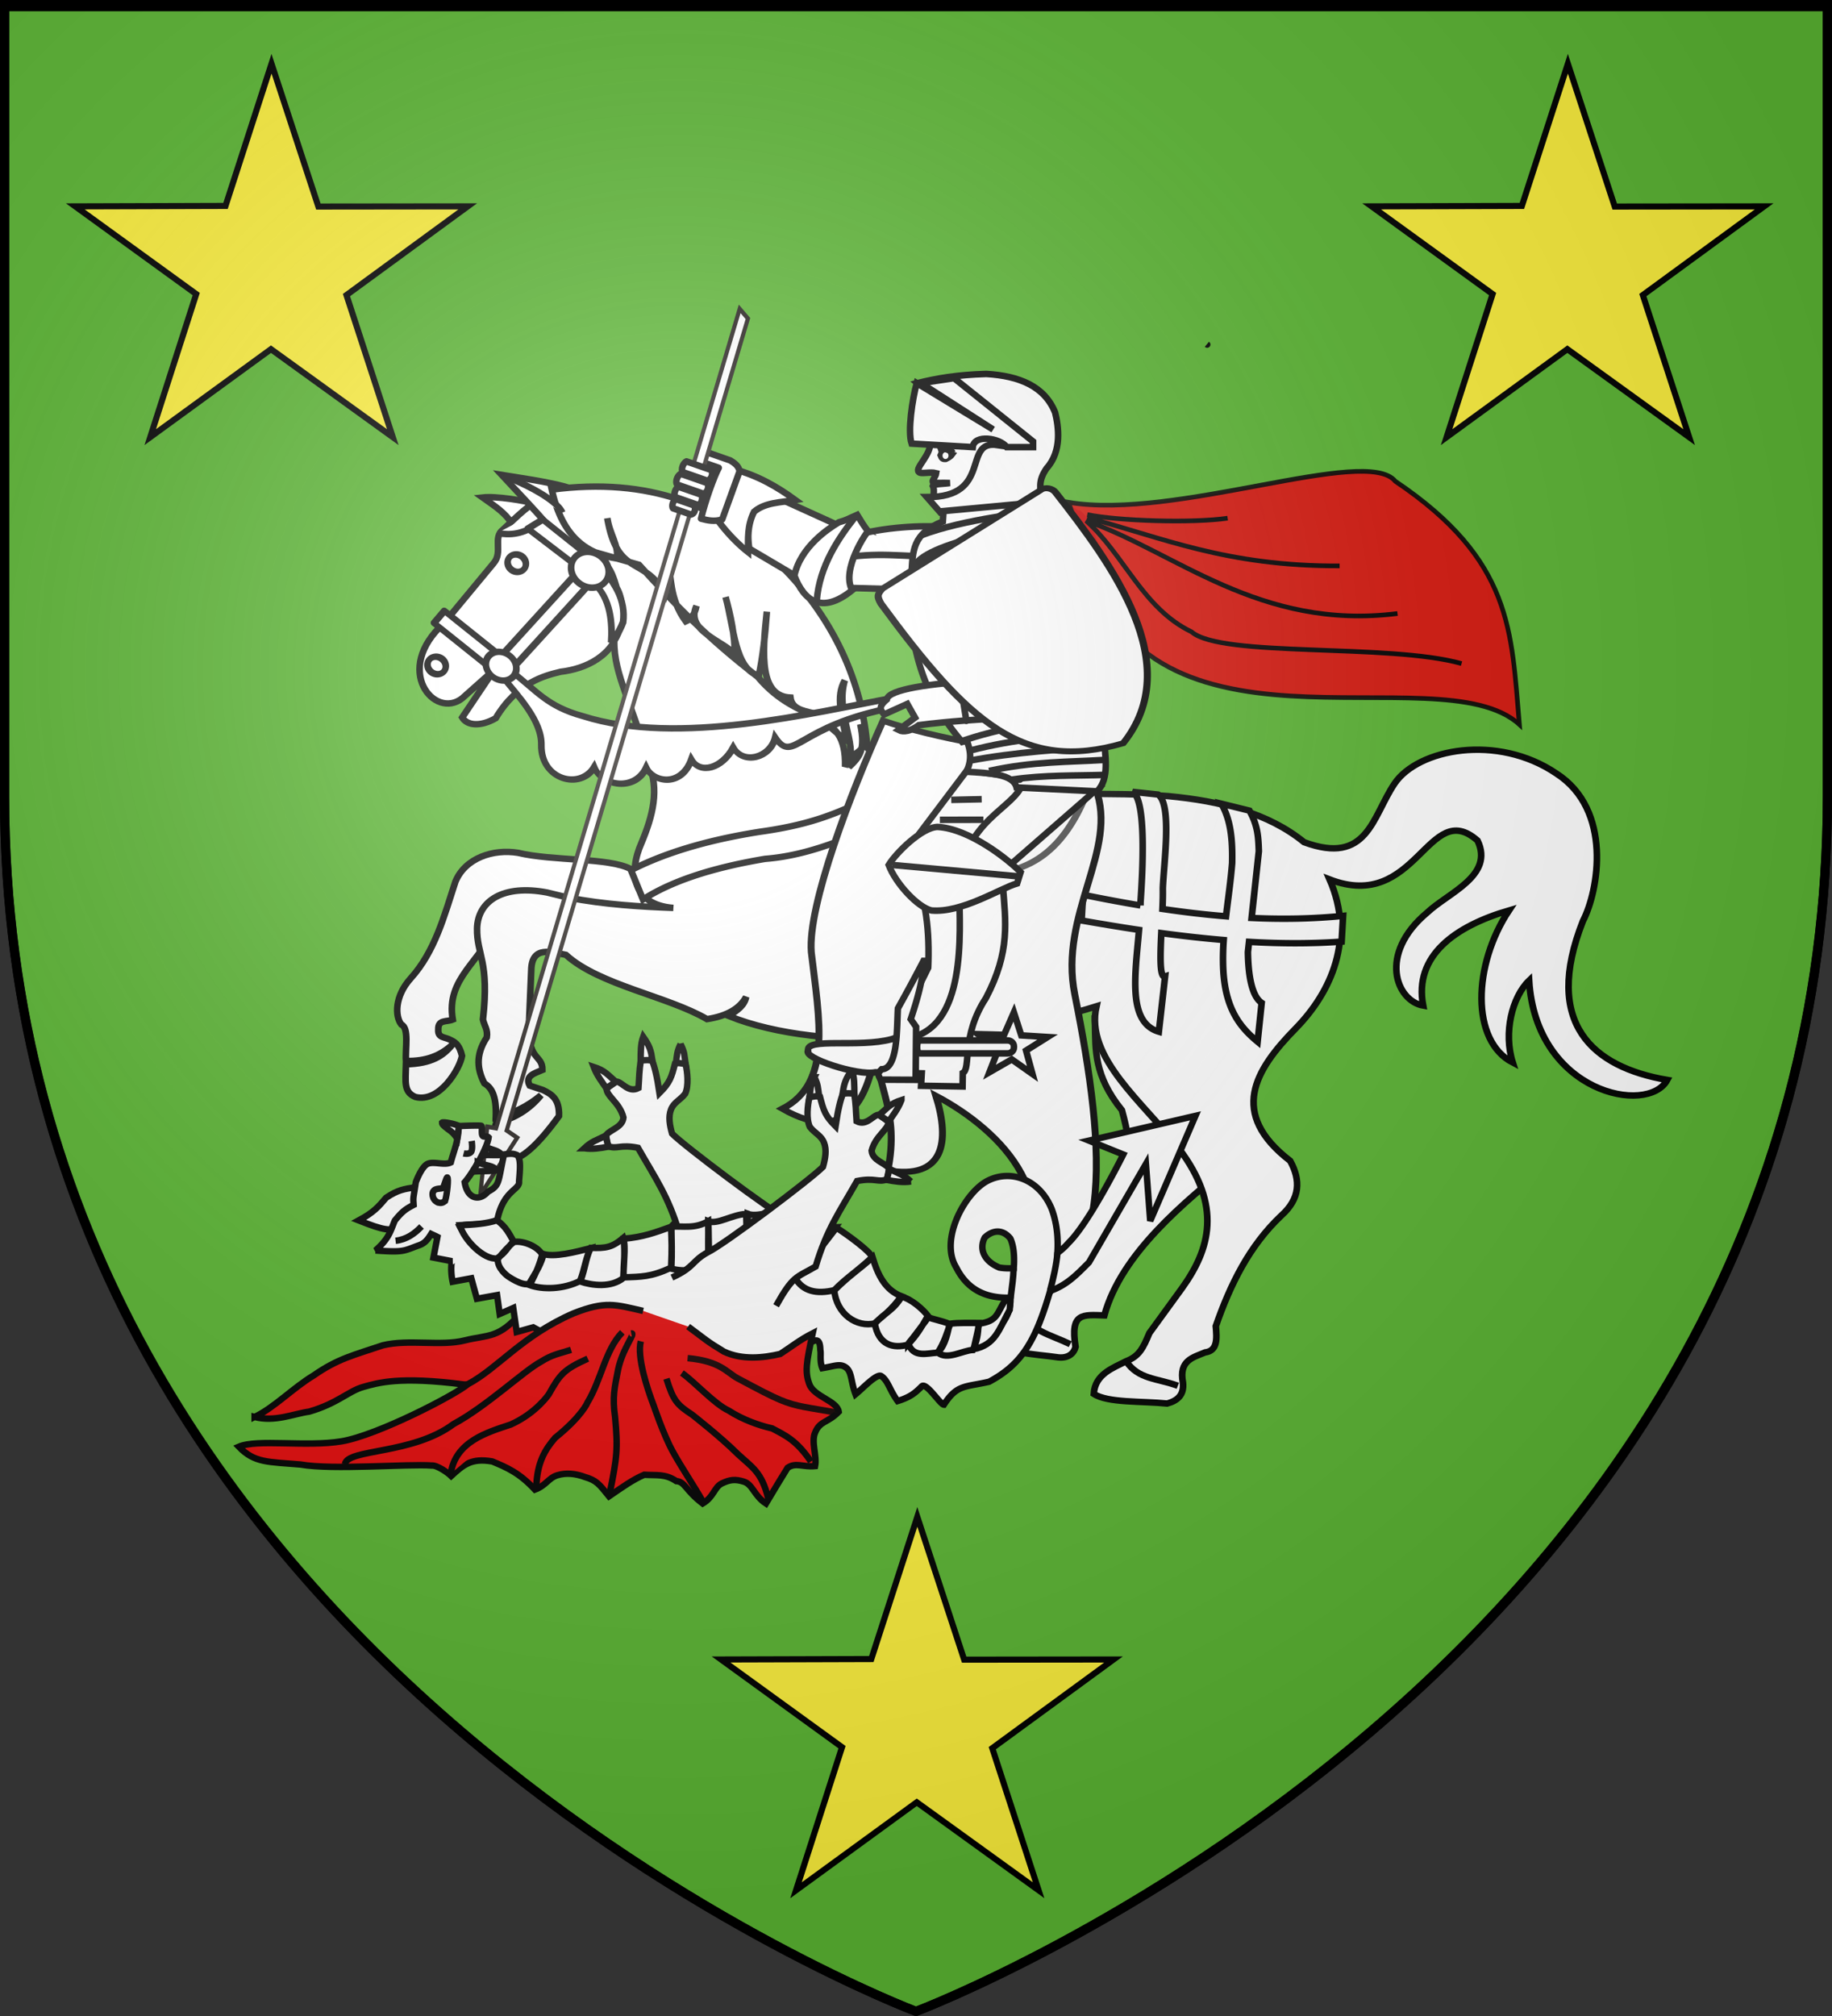 <svg xmlns="http://www.w3.org/2000/svg" xmlns:xlink="http://www.w3.org/1999/xlink" width="600" height="660" version="1.0"><rect width="100%" height="100%" fill="#333333" stroke="none"/><desc>Flag of Canton of Valais (Wallis)</desc><defs><radialGradient xlink:href="#b" id="d" cx="221.445" cy="226.331" r="300" fx="221.445" fy="226.331" gradientTransform="matrix(1.353 0 0 1.349 -77.63 -85.747)" gradientUnits="userSpaceOnUse"/><linearGradient id="b"><stop offset="0" style="stop-color:white;stop-opacity:.314"/><stop offset=".19" style="stop-color:white;stop-opacity:.251"/><stop offset=".6" style="stop-color:#6b6b6b;stop-opacity:.125"/><stop offset="1" style="stop-color:black;stop-opacity:.125"/></linearGradient></defs><g style="display:inline"><path d="M300 658.5s298.5-112.436 298.5-398.182V1.5H1.5v258.818C1.5 546.064 300 658.5 300 658.5z" style="fill:#5ab532;fill-opacity:1;fill-rule:evenodd;stroke:#000;stroke-width:3;stroke-linecap:butt;stroke-linejoin:miter;stroke-miterlimit:4;stroke-opacity:1;stroke-dasharray:none"/><path d="m88.923 20.872 15.345 46.749 48.92-.057-39.718 29.04 15.17 46.509-39.892-28.8-39.544 28.8 15.064-46.84-39.611-28.709 49.202-.148z" style="fill:#fcef3c;fill-opacity:1;stroke:#000;stroke-width:2;stroke-miterlimit:4;stroke-opacity:1;stroke-dasharray:none;stroke-dashoffset:0"/><path d="m513.498 20.872 15.346 46.749 48.92-.057-39.719 29.04 15.171 46.509-39.892-28.8-39.544 28.8 15.063-46.84-39.61-28.709 49.202-.148zM300.428 496.592l15.345 46.748 48.92-.056-39.718 29.04 15.171 46.508-39.892-28.8-39.544 28.8 15.063-46.84-39.61-28.708 49.202-.149z" style="fill:#fcef3c;fill-opacity:1;stroke:#000;stroke-width:2;stroke-miterlimit:4;stroke-opacity:1;stroke-dasharray:none;stroke-dashoffset:0;display:inline"/><g style="fill:#fff;stroke:#000;stroke-width:2.191;stroke-miterlimit:4;stroke-opacity:1;stroke-dasharray:none"><path d="M204.331 813.66c-4.476-.895-13.904-1.674-18.347-.78 4.523 2.762 7.774 4.423 10.852 8.542z" style="fill:#fff;fill-opacity:1;fill-rule:evenodd;stroke:#000;stroke-width:2.191;stroke-linecap:butt;stroke-linejoin:miter;stroke-miterlimit:4;stroke-opacity:1;stroke-dasharray:none" transform="matrix(.985 .08 -.082 .958 41.516 -630.757)"/><path d="M230.685 810.577c-21.706-7.742-28.669 3.324-37.02 12.616-3.324 3.007.704 7.66-2.198 11.724l-14.684 21.688c-15.778 17.266-.296 33.157 8.179 24.96l9.743-10.53-9.238 17.08c1.811 2.576 6.139 2.777 11.072-.655 6.108-12.868 15.129-15.873 20.12-17.569 8.164-1.686 17.223-6.686 18.777-18.117.943-6.285-1.904-14.26-8.44-21.052-11.695-8.4-11.042-14.487-11.44-21.928" style="fill:#fff;fill-opacity:1;fill-rule:evenodd;stroke:#000100;stroke-width:2.191;stroke-linecap:butt;stroke-linejoin:miter;stroke-miterlimit:4;stroke-opacity:1;stroke-dasharray:none" transform="matrix(.985 .08 -.082 .958 41.516 -630.757)"/><g style="fill:#fff;stroke-width:4.456;stroke-miterlimit:4;stroke-dasharray:none"><path d="M199.713 630.254c.653 0 1.305 0 0 0z" style="fill:#fff;stroke:#000;stroke-width:4.456;stroke-linecap:butt;stroke-linejoin:miter;stroke-miterlimit:4;stroke-opacity:1;stroke-dasharray:none" transform="matrix(.509 .041 -.038 .448 139.42 75.84)"/></g><path d="M245.372 934.885c-7.553-3.329-25.861-.493-37.67-2.387-8.228-.678-17.252 3.138-19.84 11.519-2.72 11.85-4.77 24.285-12.052 34.073-4.77 6.484-4.14 13.231-1.777 15.888 2.769 1.005 1.929 8.038 2.577 12.24 6.7-.415 11.255-2.775 14.806-6.751-2.616 3.933-6.227 6.975-14.718 7.903.355 6.144 0 9.48 4.029 10.82 8.193 1.417 13.91-10.884 14.242-15.24-1.094-3.364-2.32-4.326-4.147-5.034-2.019-1.015-4.395-.21-4.44-3.27-.4-3.443 2.524-2.705 4.502-3.751-3.51-14.028 7.849-20.373 11.784-33.752l11.845-8.037 48.86 3.483zM414.396 1073.324c3.866-21.6 23.353-40.714 37.63-54.957l-48.965-43.884c.954 8.93 1.034 17.664 11.335 28.709 4.803 13.337 6.754 26.158-.454 37.322-4.537 8.953-10.34 15.54-17.77 23.015.616 3.454-1.827 7.178-8.622 10.03-4.813 2.622-8.973 4.208-9.425 10.429 2.909 5.178 14.192 4.284 22.342 4.854 3.297.035 4.96-1.807 5.314-4.034-2.807-11.565 1.456-11.103 8.615-11.484z" style="fill:#fff;fill-opacity:1;fill-rule:evenodd;stroke:#000;stroke-width:2.191;stroke-linecap:butt;stroke-linejoin:miter;stroke-miterlimit:4;stroke-opacity:1;stroke-dasharray:none" transform="matrix(.985 .08 -.082 .958 41.516 -630.757)"/><path d="M214.58 809.578c-5.896 6.626-11.604 16.501-22.653 14.92" style="fill:#fff;stroke:#000;stroke-width:2.191;stroke-linecap:butt;stroke-linejoin:miter;stroke-miterlimit:4;stroke-opacity:1;stroke-dasharray:none" transform="matrix(.985 .08 -.082 .958 41.516 -630.757)"/><path d="M217.228 808.235c-4.536-2.259-19.513-2.998-25.582-3.526 4.76 4.524 21.49 19.385 24.49 24.782 16.887 1.655 2.84-13.733 1.092-21.256z" style="fill:#fff;fill-opacity:1;fill-rule:evenodd;stroke:#000;stroke-width:2.191;stroke-linecap:butt;stroke-linejoin:miter;stroke-miterlimit:4;stroke-opacity:1;stroke-dasharray:none" transform="matrix(.985 .08 -.082 .958 41.516 -630.757)"/><path d="M208.601 808.313c4.898 16.16 13.594 20.756 23.438 21.602.362-4.478-3.07-8.05-4.288-13.435 5.083 19.987 13.17 11.505 21.279 24.254.94-4.62 1.189-8.333-.534-12.953 2.34 7.154 1.786 14.046 8.086 21.559 1.653-.902 2.77-2.612 3.087-5.527-3.186 8.831 10.353 11.252 14.044 15.4-.525-6.417-2.387-12.833-4.682-19.25 3.631 10.048 5.075 24.232 13.193 25.794.77-6.435.97-13.9.851-21.944-.39 15.073.093 28.865 10.214 28.488.783 3.675 4.28 4.077 7.66 4.62 3.814 2 6.992 5.238 12.035 8.29-2.302-8.581-4.81-14.443-2.247-20.224-2.163 11.27 5.818 20.471 3.85 29.267 3.322-3.793 5.027-6.344 2.523-14.844 4.073 11.175-.667 7.025-3.82 14.835-1.181-20.568-15.81-11.886-31.426-28.102-17.453-11.608-29.17-22.07-42.34-34.733l-14.038-2.872c3.387 4.228 4.711 4.16 7.34 11.344 2.302 3.104 4.073 11.443.691 18.023.735 11.732 8.114 21.245 14.707 40.506 4.505 8.58 2.955 17.861-.045 27.401-3.402 10.2-1.383 21.14 12.387 21.105-10.58.48-22.564.791-35.141-.615l-7.022-1.135c-14.7-1.623-22.586 4.748-22.068 14.065.612 9.15 5.07 10.68 4.514 30.807.686 2.258 1.935 3.189 1.772 5.959-3.457 6.565-2.033 11.474.485 15.638 2.346 1.267 4.4 3.5 4.765 11.342 5.442-1.723 10.189-4.704 14.294-8.847-3.37 5.038-8 8.649-14.044 10.662-1.319 5.994 2.027 8.975 5.267 12.023 4.037.072 9.254-5.901 15.297-16.106-.287-5.91-3.114-7.222-6.019-8.394l-4.514-1.134c-1.952-3.134 1.213-4.283 3.762-5.672-.391-5.47-5.458-2.393-5.768-16.106l-.752-17.695c-.4-8.17 6.13-6.428 11.034-5.898 11.775 9.33 34.732 11.204 48.4 17.921 6.581-1.608 10.54-4.551 12.287-8.62-.346 2.979-2.353 4.67-5.22 6.958 32.515 10.363 85.29 1.463 121.166-13.431-2.415 17.835 18.19 31.208 31.283 46.037 15.915 18.3 13.07 33.206 4.987 47.165l-9.562 16.235c-1.676 5.395-2.758 8.149-6.894 10.205-3.883 2.553-9.925 5.088-9.753 11.966 4.851 2.727 15.978 1.088 24.508 1.255 3.347-1.254 5.394-3.412 4.625-7.53-2.058-7.438 2.599-8.804 6.473-10.876 4.103-.912 3.498-5.017 2.775-9.203 3.604-14.497 8.763-28.15 18.497-39.321 5.778-6.275 5.461-12.55 1.387-18.824-21.613-14.381-14.37-29.694-1.85-45.178 10.568-13.17 17.16-31.976 6.92-51.42 29.745 8.975 30.206-30.676 47.752-17.272 6.59 11.488-8.205 18.496-14.63 25.882-15.09 15.405-7.665 30.746 1.332 31.634-4.517-16.681 8.295-27.827 25.666-34.681-10.355 19.391-9.042 45.291 5.533 51.544-3.978-9.842-2.083-22.23 3.084-28.291 5.503 38.054 43.094 42.526 48.415 29.927-24.996-2.273-42.777-15.707-32.33-51.603 4.326-10.693 6.742-38.556-12.964-49.356-20.558-11.917-46.376-4.578-53.14 7.94-6.467 11.965-6.547 28.528-28.188 22.347-12.664-8.94-28.765-11.664-46.244-11.893-37.15.233-79.074 11.814-100.644-8.013-3.26-21.492-14.62-43.99-36.173-61.595-19.21-16.545-43.639-24.46-75.325-17.407z" style="fill:#fff;fill-opacity:1;fill-rule:evenodd;stroke:#000100;stroke-width:2.191;stroke-linecap:butt;stroke-linejoin:miter;stroke-miterlimit:4;stroke-opacity:1;stroke-dasharray:none" transform="matrix(.985 .08 -.082 .958 41.516 -630.757)"/><path d="M386.771 1073.97c3.408 6.672 9.868 7.194 17.167 10.058M422.91 1088.287c4.491 5.84 10.752 4.892 17.747 6.896" style="fill:#fff;stroke:#000;stroke-width:2.191;stroke-linecap:butt;stroke-linejoin:miter;stroke-miterlimit:4;stroke-opacity:1;stroke-dasharray:none" transform="matrix(.985 .08 -.082 .958 41.516 -630.757)"/><path d="M75.215 276.838a19.312 15.754 0 1 1-38.624 0 19.312 15.754 0 1 1 38.624 0" style="fill:#fff;fill-opacity:1;fill-rule:nonzero;stroke:#000;stroke-width:12.746;stroke-linecap:round;stroke-linejoin:round;stroke-miterlimit:4;stroke-opacity:1;stroke-dasharray:none;stroke-dashoffset:0" transform="matrix(.122 .102 -.117 .132 194.817 142.128)"/><path d="M75.215 276.838a19.312 15.754 0 1 1-38.624 0 19.312 15.754 0 1 1 38.624 0" style="fill:#fff;fill-opacity:1;fill-rule:nonzero;stroke:#000;stroke-width:12.746;stroke-linecap:round;stroke-linejoin:round;stroke-miterlimit:4;stroke-opacity:1;stroke-dasharray:none;stroke-dashoffset:0" transform="matrix(.122 .102 -.117 .132 168.58 175.622)"/><path d="M408.932 894.858c4.915 2.362 5.588 27.558 5.735 37.195.03.386.057.763.081 1.154a523 523 0 0 1-19.258-2.06l.242 8.783c6.439.611 12.85 1.167 19.226 1.608.006 15.445-1.228 31.696 9.419 34.009l.5-18.941c-1.761.764-2.179-6.503-2.471-14.6 6.997.386 13.93.605 20.793.628.062 3.759.31 7.509.872 11.268 1.971 12.568 7.289 18.065 13.2 22.317l.242-13.3c-3.349-1.91-5.185-8.647-5.978-16.894l.08-3.464c10.422-.247 20.636-1.058 30.568-2.63l-.242-8.784c-9.989 1.871-20.048 2.873-30.147 3.23l.5-22.843c-.568-4.884-1.053-8.636-4.249-13.52l-9.467-1.578c3.755 5.52 4.766 12.529 5.235 19.833.04 6.086-.328 12.167-.517 18.254-7.049.009-14.112-.263-21.197-.746-.11-2.562-.243-4.948-.452-6.912-.416-8.19.775-28.827-4.233-31.788zM329.286 900.4l-1.25 11.312c-7.626 4.085-22.035 13.337-38.553 16.023-15.827 4.125-29.453 9.517-39.178 17.155l-4.793-9.614c10.164-6.476 23.532-12.123 41.47-16.59 22.168-5.074 28.688-11.313 42.304-18.285z" style="fill:#fff;fill-opacity:1;fill-rule:evenodd;stroke:#000;stroke-width:2.191;stroke-linecap:butt;stroke-linejoin:miter;stroke-miterlimit:4;stroke-opacity:1;stroke-dasharray:none" transform="matrix(.985 .08 -.082 .958 41.516 -630.757)"/><g style="fill:#fff;stroke-width:4.456;stroke-miterlimit:4;stroke-dasharray:none"><path d="M438.19 743.943c75.55 1.363 58.735-107.213 30.542-217.622-14.682-57.5 20.39-107.687 2.162-150.54-5.489-5.101-5.975-12.353-2.866-22.468-51.539 1.376-102.992-4.817-136.632-14.353-16.813 54.38-38.21 138.268-33.334 172.114 8.847 49.056 20.497 93.934-9.999 115.403 44.667 23.713 54.387-14.941 56.69-50.404 1.643 28.18 18.63 45.019 14.037 88.953 36.236 3.562 38.52-23.84 26.638-56.986 43.45 21.138 95.845 70.597 52.761 135.903z" style="fill:#fff;fill-opacity:1;fill-rule:evenodd;stroke:#000;stroke-width:4.456;stroke-linecap:butt;stroke-linejoin:miter;stroke-miterlimit:4;stroke-opacity:1;stroke-dasharray:none" transform="matrix(.509 .041 -.038 .448 133.414 70.52)"/><path d="M450.358 353.122c3.027 31.28-4.916 55.58-22.66 73.644" style="fill:#fff;stroke:#464646;stroke-width:4.456;stroke-linecap:round;stroke-linejoin:miter;stroke-miterlimit:4;stroke-opacity:1;stroke-dasharray:none" transform="matrix(.509 .041 -.038 .448 133.414 70.52)"/><path d="M466.645 375.074c-10.184 40.804-29.379 69.947-71.52 69.395" style="fill:#fff;stroke:#464646;stroke-width:4.456;stroke-linecap:round;stroke-linejoin:miter;stroke-miterlimit:4;stroke-opacity:1;stroke-dasharray:none" transform="matrix(.509 .041 -.038 .448 133.414 70.52)"/></g><g style="fill:#fff;fill-opacity:1;stroke-width:4.456;stroke-miterlimit:4;stroke-dasharray:none"><path d="M129.221 345.357c21.516-.462 32.742 3.677 54.564-6.927 60.109-26.03 112.076-105.363 146.583-150.983l3.921 5.532c-40.849 54.367-25.755 77.82-46.449 70.852 6.113 13.697-4.191 29.812-16.475 24.55 3.096 17.007-5.06 30.044-15.73 25.585 6.71 20.358-9.205 29.955-18.899 24.888 4.471 18.632-14.05 30.357-25.896 23.152 2.704 19.15-20.98 31.237-35.386 11.393-9.94-14.087-32.223-17.178-47.596-20.965z" style="fill:#fff;fill-opacity:1;fill-rule:evenodd;stroke:#000;stroke-width:4.456;stroke-linecap:butt;stroke-linejoin:miter;stroke-miterlimit:4;stroke-opacity:1;stroke-dasharray:none" transform="matrix(.395 .316 -.294 .347 217.769 58.934)"/><g style="fill:#fff;fill-opacity:1;stroke-width:4.456;stroke-miterlimit:4;stroke-dasharray:none"><path d="m81.683 245.91 34.512-.076v10.972l-38.038.966zM71.322 341.472h43.133v11.582H71.322z" style="fill:#fff;fill-opacity:1;fill-rule:nonzero;stroke:#000;stroke-width:4.456;stroke-linecap:round;stroke-linejoin:round;stroke-miterlimit:4;stroke-opacity:1;stroke-dasharray:none;stroke-dashoffset:0" transform="matrix(.395 .316 -.294 .347 217.769 58.934)"/><path d="M132.043 259.235h3.55a3.704 3.704 0 0 1 3.71 3.712l-.294 70.622a3.704 3.704 0 0 1-3.712 3.712h-3.549a3.704 3.704 0 0 1-3.711-3.712l.294-70.622a3.704 3.704 0 0 1 3.712-3.712" style="fill:#fff;fill-rule:nonzero;stroke:#000;stroke-width:4.456;stroke-linecap:round;stroke-linejoin:round;stroke-miterlimit:4;stroke-opacity:1;stroke-dasharray:none;stroke-dashoffset:0" transform="matrix(.386 .325 -.305 .338 217.769 58.934)"/><path d="m135.702 247.443-2.265 11.233c15.01.806 26.442 14.58 33.655 25.676-.82-5.723-.042-8.237-2.725-16.94-8.042-13.895-19.668-16.846-28.665-19.969z" style="fill:#fff;fill-opacity:1;fill-rule:evenodd;stroke:#000;stroke-width:4.456;stroke-linecap:butt;stroke-linejoin:miter;stroke-miterlimit:4;stroke-opacity:1;stroke-dasharray:none" transform="matrix(.395 .316 -.294 .347 217.769 58.934)"/><path d="M138.984 244.695a13.41 11.582 0 1 1-26.821 0 13.41 11.582 0 1 1 26.821 0" style="fill:#fff;fill-opacity:1;fill-rule:nonzero;stroke:#000;stroke-width:4.447;stroke-linecap:round;stroke-linejoin:round;stroke-miterlimit:4;stroke-opacity:1;stroke-dasharray:none;stroke-dashoffset:0" transform="matrix(.371 .297 -.314 .371 223.448 58.46)"/><path d="M133.498 347.104a10.363 9.753 0 1 1-20.726 0 10.363 9.753 0 1 1 20.726 0" style="fill:#fff;fill-opacity:1;fill-rule:nonzero;stroke:#000;stroke-width:4.456;stroke-linecap:round;stroke-linejoin:round;stroke-miterlimit:4;stroke-opacity:1;stroke-dasharray:none;stroke-dashoffset:0" transform="matrix(.395 .316 -.294 .347 217.528 58.742)"/></g></g><path d="M191.836 804.946c4.787.944 18.63 6.266 20.864 10.872" style="fill:#fff;stroke:#000;stroke-width:2.191;stroke-linecap:butt;stroke-linejoin:miter;stroke-miterlimit:4;stroke-opacity:1;stroke-dasharray:none" transform="matrix(.985 .08 -.082 .958 41.516 -630.757)"/></g><path d="M-244.783 60.122c.114.095.229.19 0 0z" style="fill:#fff;stroke:#000;stroke-width:2.799;stroke-linecap:butt;stroke-linejoin:miter;stroke-miterlimit:4;stroke-opacity:1;stroke-dasharray:none" transform="matrix(.763 0 0 .763 582.036 66.837)"/><path d="M-319.755 104.251c0-.1 0-.2 0 0z" style="fill:#fff;stroke:#000;stroke-width:2.799;stroke-linecap:butt;stroke-linejoin:miter;stroke-miterlimit:4;stroke-opacity:1;stroke-dasharray:none" transform="matrix(.763 0 0 .763 582.036 66.837)"/><path d="M-363.576 102.333c.471 5.165-6.588 10.827-4.906 12.54.793 1.127 4.735-.187 7.523.55-.174 1.343-1.758 3.032-1.482 3.71.17.773 4.878.344 7.316.516-2.43.403-7.013.377-7.292 1.208 1.075 2.193-.394 4.75 1.094 5.133 7.568.616 14.585-2.416 21.878-3.623l13.126-23.55z" style="fill:#fff;fill-opacity:1;fill-rule:evenodd;stroke:#000;stroke-width:2.799;stroke-linecap:butt;stroke-linejoin:miter;stroke-miterlimit:4;stroke-opacity:1;stroke-dasharray:none" transform="matrix(.763 0 0 .763 582.036 66.837)"/><path d="M-368.98 76.777c7.904-1.951 16.808-3.572 29.535-3.925 14.197.85 25.04 5.312 29.535 16.605 1.44 5.938 3.023 16.405-3.646 23.852-3.96 5.736-2.69 8.756-1.824 14.492l-43.756 4.529-5.834-6.642c28.426.188 14.96-24.65 30.265-22.342z" style="fill:#fff;fill-opacity:1;fill-rule:evenodd;stroke:#000;stroke-width:2.799;stroke-linecap:butt;stroke-linejoin:miter;stroke-miterlimit:4;stroke-opacity:1;stroke-dasharray:none" transform="matrix(.763 0 0 .763 582.036 66.837)"/><path d="M-319.39 104.251h-11.304c-2.832-3.958-14.055-5.635-14.586 0l-26.253-1.51c-1.768-5.395.356-19.104 2.188-25.964l32.817 19.926-30.994-19.926 14.22-2.114 33.912 27.173zM-359.041 107.748c.432-.997.65-1.726 2.068-1.552 1.28.196 1.516.82 2.715 1.231-.768 1.04-1.714 1.387-2.65 1.873-1.37.1-1.655-.358-2.133-1.552z" style="fill:#fff;fill-opacity:1;fill-rule:evenodd;stroke:#000;stroke-width:2.799;stroke-linecap:butt;stroke-linejoin:miter;stroke-miterlimit:4;stroke-opacity:1;stroke-dasharray:none" transform="matrix(.763 0 0 .763 582.036 66.837)"/><path d="M-355.7 107.901a1.274 1.412 0 1 1-2.547 0 1.274 1.412 0 1 1 2.547 0" style="fill:#fff;fill-opacity:1;fill-rule:nonzero;stroke:none" transform="matrix(.763 0 0 .763 582.036 66.837)"/><path d="M-360.334 105.18c1.846-.61 5.7.011 6.4 1.498" style="fill:#fff;stroke:#000;stroke-width:2.799;stroke-linecap:butt;stroke-linejoin:miter;stroke-miterlimit:4;stroke-opacity:1;stroke-dasharray:none" transform="matrix(.763 0 0 .763 582.036 66.837)"/><g style="fill:#fff"><path d="M287.694 314.522c3.727-9.632 8.273-17.998 22.12-11.996l14.8 19.826c-2.405 9.79-10.497 17.37-22.232 17.006z" style="fill:#fff;fill-opacity:1;fill-rule:nonzero;stroke:#000;stroke-width:2.799;stroke-linecap:round;stroke-linejoin:round;stroke-miterlimit:4;stroke-opacity:1;stroke-dasharray:none;stroke-dashoffset:0" transform="scale(.763)rotate(-28.822 150.707 208.944)"/><path d="M281.438 282.874c-1.303 11.145 1.41 24.043 5.089 32.71 2.744-4.928 4.97-10.044 10.581-13.933 6.162-1.282 12.028 2.082 17.977 4.148-4.025-8.576-8.948-16.845-16.594-24.182zM332.18 331.906c12.893 3.391 27.477 10.478 35.896 16.595-9.773 4.61-15.276 8.297-16.8 21.484l-35.04-20.55c1.652-4.406 1.16-8.034 1.608-13.422 5.194 1.368 8.39-3.672 14.337-4.107z" style="fill:#fff;fill-opacity:1;fill-rule:evenodd;stroke:#000;stroke-width:2.799;stroke-linecap:butt;stroke-linejoin:miter;stroke-miterlimit:4;stroke-opacity:1;stroke-dasharray:none" transform="scale(.763)rotate(-28.822 150.707 208.944)"/><path d="M319.099 336.775c16.084 5.207 24.68 12.7 36.896 19.088" style="fill:#fff;stroke:#000;stroke-width:2.799;stroke-linecap:round;stroke-linejoin:miter;stroke-miterlimit:4;stroke-opacity:1;stroke-dasharray:none" transform="scale(.763)rotate(-28.822 150.707 208.944)"/><path d="M299.067 333.987c-1.588 11.202 2.014 20.457 18.72 17.451-.044-10.087 17.82-19.119 18.229-18.825-.51-2.029-.634-5.698-.768-8.46-4.245-.398-4.965-.191-8.46-1.003-5.035.218-19.25 1.193-27.72 10.837z" style="fill:#fff;fill-opacity:1;fill-rule:evenodd;stroke:#000;stroke-width:2.799;stroke-linecap:butt;stroke-linejoin:miter;stroke-miterlimit:4;stroke-opacity:1;stroke-dasharray:none" transform="scale(.763)rotate(-28.822 150.707 208.944)"/><path d="M334.227 324.475c-10.402 4.318-23.783 11.08-31.904 23.548" style="fill:#fff;stroke:#000;stroke-width:2.799;stroke-linecap:butt;stroke-linejoin:miter;stroke-miterlimit:4;stroke-opacity:1;stroke-dasharray:none" transform="scale(.763)rotate(-28.822 150.707 208.944)"/></g><path d="m-357.822 131.694-.299 4.456c-13.26 5.289-12.838 12.774-13.453 22.278 2.963-12.757 49.129-18.813 71.75-25.001-3.972-3.602-7.59-3.41-15.546-5.693z" style="fill:#fff;fill-opacity:1;fill-rule:evenodd;stroke:#000;stroke-width:2.799;stroke-linecap:butt;stroke-linejoin:miter;stroke-miterlimit:4;stroke-opacity:1;stroke-dasharray:none" transform="matrix(.763 0 0 .763 582.036 66.837)"/><path d="M-367.389 142.09c17.902-6.885 45.596-9.869 62.184-12.129" style="fill:#fff;stroke:#000;stroke-width:2.799;stroke-linecap:butt;stroke-linejoin:miter;stroke-miterlimit:4;stroke-opacity:1;stroke-dasharray:none" transform="matrix(.763 0 0 .763 582.036 66.837)"/><path d="M-371.278 157.9c-2.818 23.104 1.753 50.14 21.442 72.827 20.571-6.096 38.391-9.334 60.322-7.547 5.64-31.663.337-81.87-10.147-90.32-23.872 6.224-70.863 12.159-71.617 25.04z" style="fill:#fff;fill-opacity:1;fill-rule:evenodd;stroke:#000;stroke-width:2.799;stroke-linecap:butt;stroke-linejoin:miter;stroke-miterlimit:4;stroke-opacity:1;stroke-dasharray:none" transform="matrix(.763 0 0 .763 582.036 66.837)"/><path d="M-283.572 205.892c-25.136-4.034-97.416-1.977-98.566 6.586-4.329 3.606-2.304 4.874-1.185 6.474l9.952-4.512 3.317 5.886-7.108 5.297c2.117 1.11 5.348.463 8.725-2.075 25.682-3.348 54.735-3.507 77.704-4.613l7.161-13.043M-368.035 269.833l20.256-26.848 56.264 7.616-37.815 32.995c-15.625-.031-30.557 1.909-38.705-13.763zM-367.674 294.247c13.714-12.82 23.815-3.207 35.293-2.142 1.207 15.769 3.354 28.4-7.262 48.563-10.858 16.61-6.158 30.094-9.919 32.137l-.085 5.77-17.829-.3.302-5.334-19.907-.457c-7.621 1.635-31.323-6.214-28.894-9.32-1.022-5.706 21.763-1.065 35.864-4.885 14.113-4.398 12.706-9.882 14.955-19.09 1.314-15.376 1.7-30.583-2.518-44.942z" style="fill:#fff;fill-opacity:1;fill-rule:evenodd;stroke:#000;stroke-width:2.799;stroke-linecap:butt;stroke-linejoin:miter;stroke-miterlimit:4;stroke-opacity:1;stroke-dasharray:none" transform="matrix(.763 0 0 .763 582.036 66.837)"/><path d="M-324.528 250.162c-5.347 10.459-28.126 16.56-26.482 48.426.516 20.78 1.696 59.768-27.008 59.722" style="fill:#fff;stroke:#000;stroke-width:2.799;stroke-linecap:round;stroke-linejoin:miter;stroke-miterlimit:4;stroke-opacity:1;stroke-dasharray:none" transform="matrix(.763 0 0 .763 582.036 66.837)"/><path d="M-360.342 267.211c-6.671.072-17.856 11.091-21.03 16.329 3.171 8.252 12.633 18.204 18.36 19.518 13.025 1.156 29.315-9.427 36.772-11.611l1.507-4.803c-5.24-5.409-21.924-18.666-35.609-19.433zM-348.034 229.728c1.989 4.6 2.342 9.202 0 13.803 9.85.589 20.124.914 21.55 6.734l34.562 1.683c5.59-5.518 3.412-15.325 2.847-24.24l1.22-5.724c-22.436-1.353-42.072 1.929-60.179 7.743z" style="fill:#fff;fill-opacity:1;fill-rule:evenodd;stroke:#000;stroke-width:2.799;stroke-linecap:butt;stroke-linejoin:miter;stroke-miterlimit:4;stroke-opacity:1;stroke-dasharray:none" transform="matrix(.763 0 0 .763 582.036 66.837)"/><path d="M-328.11 246.898c2.71 0 5.422 0 0 0zM-328.517 246.898c14.256-2.06 26.983-1.59 40.255-2.02M-338.275 243.195c18.698-4.148 34.416-3.808 49.2-4.714M-346.814 238.818c19.973-3.765 39.884-4.927 57.739-6.06M-346.407 234.441c18.975-4.963 37.95-6.57 56.925-7.07" style="fill:#fff;stroke:#000;stroke-width:2.799;stroke-linecap:butt;stroke-linejoin:miter;stroke-miterlimit:4;stroke-opacity:1;stroke-dasharray:none" transform="matrix(.763 0 0 .763 582.036 66.837)"/><path d="m-350.625 205.611 2.607 16.088" style="fill:#fff;stroke:#000;stroke-width:2.799;stroke-linecap:round;stroke-linejoin:miter;stroke-miterlimit:4;stroke-opacity:1;stroke-dasharray:none" transform="matrix(.763 0 0 .763 582.036 66.837)"/><path d="m-359.4 264.17 18.684-.034M-354.505 255.61l13.058-.286" style="fill:#fff;stroke:#000;stroke-width:2.799;stroke-linecap:butt;stroke-linejoin:miter;stroke-miterlimit:4;stroke-opacity:1;stroke-dasharray:none" transform="matrix(.763 0 0 .763 582.036 66.837)"/><path d="M-366.412 324.675c.1 7.234-2.827 16.998-5.485 25.026l2.305 3.307-.206 22.721-15.02-.08c-1.504-2.63-1.082-2.857.458-4.48 7.112-.057 6.439-18.026 6.956-26.112a761 761 0 0 0 10.991-20.382z" style="fill:#fff;fill-opacity:1;fill-rule:evenodd;stroke:#000;stroke-width:2.799;stroke-linecap:butt;stroke-linejoin:miter;stroke-miterlimit:4;stroke-opacity:1;stroke-dasharray:none" transform="matrix(.763 0 0 .763 582.036 66.837)"/><path d="m-319.639 373.22-8.892-6.26-9.59 5.508 3.757-9.676-8.688-6.646 11.215.28 4.221-9.616 3.174 9.85 11.296.702-9.253 5.807z" style="fill:#fff;fill-opacity:1;fill-rule:nonzero;stroke:#000;stroke-width:2.799;stroke-linecap:butt;stroke-linejoin:miter;stroke-miterlimit:4;stroke-opacity:1;stroke-dasharray:none;stroke-dashoffset:0;marker:none;visibility:visible;display:inline;overflow:visible" transform="matrix(.763 0 0 .763 582.036 66.837)"/><path d="M-368.023 358.813h37.65c1.534 0 2.768 1.13 2.768 2.533v.507c0 1.404-1.234 2.533-2.768 2.533h-37.65c-1.533 0-1.533-5.573 0-5.573z" style="fill:#fff;fill-opacity:1;fill-rule:nonzero;stroke:#000;stroke-width:2.799;stroke-linecap:round;stroke-linejoin:bevel;stroke-miterlimit:4;stroke-opacity:1;stroke-dasharray:none;stroke-dashoffset:0" transform="matrix(.763 0 0 .763 582.036 66.837)"/><path d="m-379.732 283.546 54.002 4.874" style="fill:#fff;stroke:#000;stroke-width:2.799;stroke-linecap:butt;stroke-linejoin:miter;stroke-miterlimit:4;stroke-opacity:1;stroke-dasharray:none" transform="matrix(.763 0 0 .763 582.036 66.837)"/><path d="m-461.897 110.482 7.596 2.648c-1.84 3.26-5.837 14.275-7.606 21.814 2.805.736 5.626 1.422 9.066.335l7.477-20.678c-.389-2.248-2.122-3.495-3.99-4.643l-3.424-1.194-7.596-2.65c-3.398-.356-2.443 3.333-1.523 4.368" style="fill:#fff;fill-opacity:1;fill-rule:nonzero;stroke:#000;stroke-width:2.799;stroke-linecap:round;stroke-linejoin:round;stroke-miterlimit:4;stroke-opacity:1;stroke-dasharray:none;stroke-dashoffset:0" transform="matrix(.763 0 0 .763 582.036 66.837)"/><path d="m1029.38 2305.57 276.62-779.9-8.41-9.53-279.3 786.97-9.22-1.66-9.261 65.74 40.431-54.38z" class="fil2 str0" style="fill:#fff;fill-opacity:1;stroke:#1f1a17;stroke-width:4.314;stroke-miterlimit:4;stroke-dasharray:none;display:inline" transform="matrix(.311 -.008 .009 .338 -174.94 -400.95)"/><path d="M-473.932 130.499c-.766-.919.034-3.531 1.362-3.906l7.69 2.682c.955 1.793.049 3.609-1.363 3.905zM-473.062 125.649c-.673-1.027-.009-3.77 1.522-4.365l9.915 3.457c.559 2.121-.244 3.824-1.522 4.365zM-472.242 120.286c-.687-.983-.056-3.648 1.602-4.595l11.393 3.973c1.03 1.627.011 4.147-1.603 4.594zM-469.757 114.969c-.866-1.04.087-3.9 1.603-4.595l10.647 3.712c.902 1.652.1 3.833-1.602 4.595z" style="fill:#fff;fill-opacity:1;fill-rule:nonzero;stroke:#000;stroke-width:2.799;stroke-linecap:round;stroke-linejoin:round;stroke-miterlimit:4;stroke-opacity:1;stroke-dasharray:none;stroke-dashoffset:0" transform="matrix(.763 0 0 .763 582.036 66.837)"/><g style="fill:#fff"><path d="M74.166 735.754c7.713-3.672 15.048-11.41 23.104-16.245 9.574-6.657 15.786-7.963 27.04-11.776 10.136-2.472 22.602.427 32.008-1.907s13.307-.597 22.158-10.9c1.032.646 55.182 20.403 55.336 20.44-2.975 22.825-57.76 6.636-77.649 7.701-25.424-3.313-33.702-.666-39.486.946-5.785 1.612-9.978 6.402-21.126 9.643-6.06.825-13.431 4.163-21.385 2.098z" style="fill:#e20909;stroke:#000;stroke-width:2.514;stroke-linecap:butt;stroke-linejoin:miter;stroke-miterlimit:4;stroke-opacity:1;stroke-dasharray:none" transform="matrix(.837 0 0 .837 21.313 -151.936)"/><path d="M137.087 645.912c-4.452.667-6.832 1.01-11.45 4.07-3.019 3.565-4.854 5.736-10.742 8.9 10.372 4.096 11.544 3.837 16.554 3.179 3.243-.006 4.905-1.9 8.99-5.67.372-2.537-3.1-6.25-3.352-10.479z" style="fill:#fff;stroke:#000;stroke-width:2.514;stroke-linecap:butt;stroke-linejoin:miter;stroke-miterlimit:4;stroke-opacity:1;stroke-dasharray:none" transform="matrix(.837 0 0 .837 21.313 -151.936)"/><path d="M121.46 670.642c5.37-4.786 5.752-7.392 7.562-11.7 2.842-3.51 4.23-4.537 7.368-6.14-.21-3.34-.167-1.949.84-8.855 0 0 2.182-6.028 4.59-7.174s6.628.706 9.113-.582c1.174-4.536 2.98-8.288 3.103-14.22 0 0 7.154-.334 8.726-.13.656.03.037 2.773.517 3.75.5 1.018 1.545-.101 2.456.84-.6 4.298-6.112 13.765-9.372 17.516 1.02 6.606 5.83 7.571 9.113 3.685 4.71-2.46 3.878-3.595 6.27-14.544 3.37-.574 4.191-.142 5.171.259 1.55 1.543 1.062 5.912.711 10.212.494 3.455-6.087 3.26-8.532 15.19-4.266 2.342-11.585 1.168-14.737 2.327 3.652 7.24 19.23 15.86 27.664 21.007 11.262.986 15.205-.13 25.273-.194 7.69-.658 14.39-1.339 21.847-3.361 10.635-2.036 21.071-3.143 29.216-3.555 4.782-.314 8.364-1.63 15.254-.582 10.933-2.008 33.413 12.813 43.952 24.756 3.847 3.462 12.394 8.813 18.486 10.148 10.639.247 21.531-1.103 29.012-9.043 1.186-.426 4.99-3.94 4.882-11.155-7.692.22-16.148-1.681-21.225-11.797-6.711-10.8 3.346-29.362 12.281-33.934s20.326-.683 25.079 11.117c2.019 5.473 2.595 11.327 2.197 17.129a25 25 0 0 0 4.396-4.008c8.144-7.887 21.394-34.515 21.394-34.515l-13.444-5.43 41.69-9.695-17.71 41.108-1.68-22.3-22.3 38.524c-4.977 5.01-8.678 8.853-15.19 11.182-1.175 4.152-2.504 8.144-3.878 11.7-4.757 12.314-10.525 18.723-19.972 23.785-9.448 2.209-12.511.945-17.71 8.985-1.435-.066-6.918-8.928-8.662-7.175-2.508 2.522-4.464 4.227-9.437 5.753-3.19-4.353-3.735-7.996-6.399-9.76-1.74-1.154-7.204 4.78-10.083 7.11-1.818-4.827-1.411-8.785-3.749-10.471-2.337-1.687-4.384-.537-9.243.258-1.105-2.636-.432-5.801-.775-7.045-.116-5.627-2.36-3.984-6.14-1.487-9.762 6.997-29.374 10.786-49.448 12.022-12.938-.706-36.106-8.015-56.75-19.455l-6.464 1.81-1.357-9.373-5.3 2.327-1.035-7.368-7.885 1.422-2.198-8.015-7.304 1.357c-.868-4.007-.487-7.948-.194-8.015l-7.303-1.422 1.55-8.08c-.774-.405-1.633-.766-2.455-1.163-1.598 2.589-2.723 3.79-5.042 4.525-5.815 2.132-5.618 2.731-16.74 1.939zm237.473-1.616c-.104 3.364 2.182 6.424 6.593 8.274 1.617.305 3.594.39 5.688.258.335-4.464.043-8.654-1.358-11.634-3.297-4.058-7.381-2.949-10.018-.324-.588 1.156-.87 2.305-.905 3.426z" style="fill:#fff;fill-rule:evenodd;stroke:#000;stroke-width:2.514;stroke-linecap:butt;stroke-linejoin:miter;stroke-miterlimit:4;stroke-opacity:1;stroke-dasharray:none" transform="matrix(.837 0 0 .837 21.313 -151.936)"/><g style="fill:#fff;stroke:#000;stroke-width:1.216;stroke-miterlimit:4;stroke-opacity:1;stroke-dasharray:none"><path d="M135.973 145.168c-2.006-4.385-3.035-3.64-4.762-6.747-1.445-3.064-13.878-19.582-16.173-21.828-1.524-.424-3.176-.749-4.564-.199s-1.684 1.643-2.977 2.68c-1.538.72-4.126.417-5.556.098-.332-.668-.529-.957-.151-2.02 2.56-.664 3.555-.934 5.56-2.935-3.357-.5-5.023-.951-6.139-1.4-.122-1.216-.398-.636-.192-2.118 2.465-.368 2.959-.289 5.387-.461 1.008-1.931-1.175-3.092-1.22-4.203.711-1.035.74-1.063 1.319-1.845 1.49-.01 2.64 2.474 5.48 3.204 1.848-.163 2.248-2.427 3.298-3.263.908.037 1.193.194 2.136.357.629 1.754-.38 2.172.298 5.655 5.884 3.349 9.058 5.7 16.173 7.839 2.153 3.726 1.4 5.859 6.35 10.418.683 4.956-1.169 14.506-4.267 16.768z" style="fill:#fff;stroke:#000;stroke-width:1.216;stroke-linecap:butt;stroke-linejoin:miter;stroke-miterlimit:4;stroke-opacity:1;stroke-dasharray:none" transform="matrix(0 1.73 1.73 0 18.4 172.112)"/><path d="M98.094 118.21c1.763.824 1.697.638 3.771.947-.03-.393-.2-.972-.21-1.824-1.473.194-2.221.192-3.56.877zM96.71 111.129c1.805 1.27 2.626 1.464 4.4 1.737.017-.394 0-1.369.093-2.215-1.486.014-3.081-.04-4.493.478zM102.408 101.747c.69 2.147 1.487 2.663 2.838 4.207.24-.312.676-1.137 1.238-1.777-1.225-.84-2.412-1.799-4.076-2.43zM117.807 99.974c-1.325 1.425-1.444 2.19-2.374 4.07.383.091 1.267.248 2.08.5.268-1.461.535-3.085.294-4.57z" style="fill:#fff;stroke:#000;stroke-width:1.216;stroke-linecap:butt;stroke-linejoin:miter;stroke-miterlimit:4;stroke-opacity:1;stroke-dasharray:none" transform="matrix(0 1.73 1.73 0 18.4 172.112)"/></g><path d="M355.488 709.261c8.497-1.721 9.838-7.519 14.127-15.412.28-4.174.832-4.353-1.855-3.568-3.218 4.872-2.722 7.989-10.132 8.99-.622 3.874-1.02 4.924-2.14 9.99zm-13.985 1.284c3.569 3.134 9.709-.82 13.7-.999 1.706-3.745 1.973-5.637 2.282-10.56-4.074.021-7.86-.145-11.13.286-1.336 3.873-2.447 7.491-4.852 11.273zm-11.56-3.499c2 5.703 7.426 3.746 11.417 3.568 2.278-1.891 3.686-5.638 4.71-11.274-3.22-1.264-6.719-1.858-8.278-2.569-2.905 3.873-5.158 7.064-7.848 10.275zm-13.128-7.991c1.429 8.699 7.426 10.024 12.986 8.42 3.705-4.175 4.685-5.781 7.849-11.274-2.007-2.558-6.485-6.65-10.56-7.564-3.767 5.443-7.38 7.777-10.275 10.418zm-15.84-12.9c.858 9.412 8.853 14.733 15.983 12.985 3.705-4.174 7.253-5.067 10.417-10.56-6.358-2.406-9.287-8.137-11.416-15.269-5.19 4.729-10.153 7.92-14.984 12.843zm-15.279-4.737c2.998 5.132 8.282 6.457 15.412 4.71 6.274-6.173 8.11-6.78 14.698-12.844-.65-2.264-9.715-8.85-13.984-11.56-4.619 6.014-11.295 14.77-16.126 19.694zm-4.566-5.851c1.999 2.991 1.004 2.89 4.709 6.136 5.845-6.742 9.965-12.773 15.554-20.12-5.528.25-15.788-4.873-19.407-6.28-.184 8.22-1.245 16.938-.856 20.264zm-29.316-.108c4.996 1.85 7.283 2.034 14.413.286.565-7.456.546-9.919.285-19.408-5.529.251-11.222 4.262-14.841 2.854.09 6.156-.163 11.202.143 16.268zm-33.25-9.418c.592 5.79.085 9.303-.143 15.127 7.193-.314 10.596-.068 18.837-3.853.25-5.641.099-10.45 0-15.983-6.52 2.315-11.01 4.056-18.694 4.71zm-12.844 3.568c-1.895 3.387-2.348 8.221-4.28 13.128 4.917 1.625 12.241 2.533 17.124-1.427-.255-5.529 1.018-11.711-.143-15.554-4.443 3.72-6.809 4.033-12.7 3.853zm-18.98 2.283c-.709 3.243-2.438 7.756-4.994 12.272 5.008 1.806 13.237 1.784 19.979-1.712 1.89-5.066 1.823-7.971 3.853-12.7-5.677 1.406-14.274 3.749-18.837 2.14zm-17.409 1.998c-.33 3.845 3.996 6.85 3.996 6.85s5.835 4.086 8.277 2.854c2.034-3.604 4.004-6.149 5.422-10.703-1.514-3.821-7.98-6.267-11.416-5.566-2.008 1.558-4.38 4.29-6.279 6.565zm-14.859-13.129c5.508-.206 10.677-.642 14.489-1.945 3.588 2.467 4.956 5.563 6.506 8.224-3.444 3.803-2.821 4.059-6.421 6.707-5.17.65-12.994-7.258-14.574-12.986zm111.96 14.52c5.472 2.055 9.412 1.458 14.555.429.565-7.456 1.117-11.346.856-20.835-5.529.251-11.079 2.834-14.698 1.427.09 6.156-1.02 13.913-.714 18.98zm-29.317-13.95c.212 6.642.38 7.22 0 16.412 5.614 1.342 9.641.617 15.127-1.855-.508-5.327-.31-12.805-.571-16.697-5.399 3.1-9.773 1.78-14.556 2.14zM147.525 620.613c.383-.37 4.728.401 6.61 1.3-.045.75-.459 3.062-.7 4.828-1.267-1.7-1.944-2.47-3.542-3.533-2.02-1.544-2.387-1.96-2.368-2.595z" style="fill:#fff;stroke:#000;stroke-width:2.514;stroke-linecap:butt;stroke-linejoin:miter;stroke-miterlimit:4;stroke-opacity:1;stroke-dasharray:none" transform="matrix(.837 0 0 .837 21.313 -151.936)"/><path d="M237.457 681.222c9.07-4.15 7.53-6.278 13.955-9.85 6.337-2.99 40.502-28.705 45.149-33.452.877-3.152 1.547-6.57.41-9.44-1.136-2.872-3.397-3.484-5.54-6.157-1.491-3.181-.865-8.535-.206-11.493 1.383-.686 1.981-1.093 4.177-.313 1.375 5.295 1.935 7.354 6.072 11.503 1.036-6.945 1.968-10.392 2.898-12.699 2.514-.253 1.313-.824 4.38-.398.76 5.099.596 6.12.954 11.142 3.993 2.086 6.394-2.43 8.692-2.523 2.14 1.472 2.198 1.532 3.816 2.728.022 3.083-5.118 5.462-6.627 11.335.337 3.822 5.02 4.65 6.75 6.823-.077 1.877-.402 2.467-.739 4.417-3.629 1.3-4.494-.787-11.697.616-6.926 12.171-11.79 18.736-16.213 33.451-7.707 4.454-8.806 3.45-15.474 15.343" style="fill:#fff;stroke:#000;stroke-width:2.514;stroke-linecap:butt;stroke-linejoin:miter;stroke-miterlimit:4;stroke-opacity:1;stroke-dasharray:none" transform="matrix(.837 0 0 .837 21.313 -151.936)"/><path d="M293.216 602.874c-1.704 3.647-1.32 3.51-1.96 7.8.813-.064 2.012-.415 3.774-.436-.401-3.046-.398-4.594-1.814-7.364zM307.863 600.01c-2.63 3.734-3.03 5.433-3.593 9.101.814.035 2.83 0 4.581.192-.03-3.072.083-6.372-.988-9.293zM327.268 611.796c-4.441 1.426-5.51 3.077-8.703 5.87.646.495 2.353 1.399 3.677 2.561 1.738-2.533 3.719-4.988 5.026-8.43zM330.935 643.647c-2.948-2.74-4.532-2.987-8.419-4.911-.188.793-.512 2.622-1.033 4.305 3.022.553 6.38 1.104 9.452.606zM164.833 630.262c3.224 1.386 4.132 1.04 6.057 2.86-1.102.529-4.562-.062-7.547.305.858-1.497.8-.861 1.49-3.165zM161.48 636.184c3.308 1.381 5.884 1.097 7.432 3.032-1.13.528-6.446.244-9.508.609.88-1.492 1.124-1.406 2.077-3.64zM159.097 627.795s.586 3.666-.365 4.445c-.95.901-2.801.426-2.801.426" style="fill:#fff;stroke:#000;stroke-width:2.514;stroke-linecap:butt;stroke-linejoin:miter;stroke-miterlimit:4;stroke-opacity:1;stroke-dasharray:none" transform="matrix(.837 0 0 .837 21.313 -151.936)"/><path d="M243.792 700.39c7.013 5.187 7.187 5.689 14.052 9.82 7.143 3.325 15.35 2.446 21.986.893 3.857-2.464 7.648-5.516 12.704-8.085-2.493 11.489-3.11 15.139-1.273 19.98 1.837 4.843 10.884 6.479 11.466 10.71-4.333 4.454-7.3 3.456-9.213 8.08-1.69 3.729.778 9.167-.035 13.184-5.058.443-7.45-1.547-10.76.654-1.525 2.424-5.633 9.189-8.476 13.975-4.63-3.033-5.19-7.459-8.63-8.543s-5.54-.784-8.578.67-3.114 5.252-7.546 7.873c-6.889-5.258-6.853-8.52-10.332-8.767-4.373-2.928-7.624-2.152-12.548-2.475-4.477 1.91-8.49 4.802-13.77 8.423-3.939-4.87-4.924-6.208-9.437-7.546-3.619-1.34-7.356-1.756-10.83-.67s-4.329 3.958-8.715 5.603c-6.174-6.621-10.93-8.607-16.692-11.019-8.232-1.444-11.354 1.36-16.074 5.674-1.268-1.268-5.568-4.269-7.614-4.075-9.419-.7-38.725 1.83-51.348-.395-12.622-1.109-17.952-.511-24.152-6.963 7.205-3.1 26.355.178 40.208-2.114 13.854-2.292 44.328-18.043 49.42-22.345 11.697-6.167 21.252-19.028 41.379-27.73 12.53-4.905 16.198-3.437 27.195-.929" style="fill:#e20909;stroke:#000;stroke-width:2.514;stroke-linecap:butt;stroke-linejoin:miter;stroke-miterlimit:4;stroke-opacity:1;stroke-dasharray:none" transform="matrix(.837 0 0 .837 21.313 -151.936)"/><path d="M109.517 754.187c.942-6.045 26.427-3.675 42.448-15.64 13.203-7.13 27.375-20.712 34.228-24.414 4.423-2.79 6.863-3.064 11.795-4.63M150.911 757.917c1.847-12.57 14.237-16.137 23.494-19.213 10.022-4.495 14.863-11.823 14.863-11.823 4.405-7.822 5.809-9.665 15.262-13.94M184.383 763.347c.272-9.843 3.452-14.864 7.373-19.437 10.522-8.471 12.591-13.691 12.591-13.691 5.586-9.235 6.974-20.68 13.694-27.58M212.98 766.251c3.069-14.928 3.361-18.179 2.234-30.384-1.127-7.964-.173-11.734 1.117-18.32 1.68-8.527 7.222-14.834 5.212-14.462M249.62 768.932c-3.94-6.921-8.215-13.077-11.841-19.66s-7.47-18.017-7.47-18.017c-2.458-6.33-6.605-18.996-5.041-25.102M275.09 767.48c-2.473-10.192-6.285-12.06-11.84-17.203-6.681-6.683-17.874-15.416-17.874-15.416-5.941-3.907-7.372-5.43-10.053-14.075M291.846 753.181c-5.726-8.485-10.261-10.325-15.192-12.958-4.893-1.098-11.376-3.322-17.077-7.006-5.397-2.47-13.307-11.24-18.222-14.665" style="fill:#e20909;stroke:#000;stroke-width:2.514;stroke-linecap:butt;stroke-linejoin:miter;stroke-miterlimit:4;stroke-opacity:1;stroke-dasharray:none" transform="matrix(.837 0 0 .837 21.313 -151.936)"/><path d="M302.57 734.191c-12.125-2.274-15.874-2.265-22.788-5.138-3.31-1.375-8.13-3.864-16.756-8.49-4.245-2.352-6.702-6.648-19.437-7.82" style="opacity:.92;fill:#e20909;stroke:#000;stroke-width:2.514;stroke-linecap:butt;stroke-linejoin:miter;stroke-miterlimit:4;stroke-opacity:1;stroke-dasharray:none" transform="matrix(.837 0 0 .837 21.313 -151.936)"/><path d="M149.538 642.059c.625.059-.07 6.875-.856 9.244-.958.734-1.584.85-2.725.585-2.792-1.233-2.237-4.357-1.83-4.384.73-1.456 3.302-.78 3.792-1.454.34-.484 1.29-4.071 1.619-3.991zM371.187 677.479c-.18 4.094-.504 6.112-1.226 11.85M388.335 671.364c-.43 4.952-1.567 9.904-2.91 14.914M129.324 666.833c4.258-.496 7.413-2.72 10.15-5.596" style="fill:#fff;stroke:#000;stroke-width:2.514;stroke-linecap:butt;stroke-linejoin:miter;stroke-miterlimit:4;stroke-opacity:1;stroke-dasharray:none" transform="matrix(.837 0 0 .837 21.313 -151.936)"/></g><path d="M-232.272 107.798c29.867 52.91 15.742 79.699.829 117.2-16.841-44.091-158.835-52.08-132.888-152.183l2.641-19.805c37.634 27.618 125.266 35.42 129.418 54.788z" style="opacity:.92;fill:#e20909;fill-opacity:1;fill-rule:nonzero;stroke:#000;stroke-width:2;stroke-miterlimit:4;stroke-opacity:1;stroke-dasharray:none" transform="matrix(.682 -.342 .342 .682 578.512 4.593)"/><path d="M-135.466 197.122c-31.262-8.788-103.06-2.475-115.932-13.632-20.925-10.063-28.819-33.019-45.216-47.611 38.417 13.332 74.476 47.207 133.66 39.77M-296.216 134.527c31.799 8.292 59.469 20.916 108.397 20.688M-296.133 133.207c13.372 2.766 45.309 3.745 60.263 1.537" style="fill:none;stroke:#000;stroke-width:2;stroke-linecap:butt;stroke-linejoin:miter;stroke-miterlimit:4;stroke-opacity:1;stroke-dasharray:none" transform="matrix(.763 0 0 .763 582.036 66.837)"/><g style="fill:#fff;stroke:#000;stroke-width:4.324;stroke-miterlimit:4;stroke-opacity:1;stroke-dasharray:none"><path d="m763.434 510.395-108.418 43.166c-4.037 3.318-4.51 4.411-3.378 10.314 31.665 98.866 55.32 142.734 118.616 138.92 49.799-45.198 22.844-127.745 1.529-188.468-1.112-3.166-4.933-5.758-8.35-3.932z" style="fill:#fff;fill-opacity:1;fill-rule:evenodd;stroke:#000;stroke-width:4.324;stroke-linecap:butt;stroke-linejoin:miter;stroke-miterlimit:4;stroke-opacity:1;stroke-dasharray:none" transform="matrix(.526 -.124 .122 .435 -123.048 33.124)"/></g></g><path d="M300 658.5s298.5-112.32 298.5-397.772V2.176H1.5v258.552C1.5 546.18 300 658.5 300 658.5" style="opacity:1;fill:url(#d);fill-opacity:1;fill-rule:evenodd;stroke:none;stroke-width:1px;stroke-linecap:butt;stroke-linejoin:miter;stroke-opacity:1"/><path d="M300 658.5S1.5 546.18 1.5 260.728V2.176h597v258.552C598.5 546.18 300 658.5 300 658.5z" style="opacity:1;fill:none;fill-opacity:1;fill-rule:evenodd;stroke:#000;stroke-width:3;stroke-linecap:butt;stroke-linejoin:miter;stroke-miterlimit:4;stroke-dasharray:none;stroke-opacity:1"/></svg>